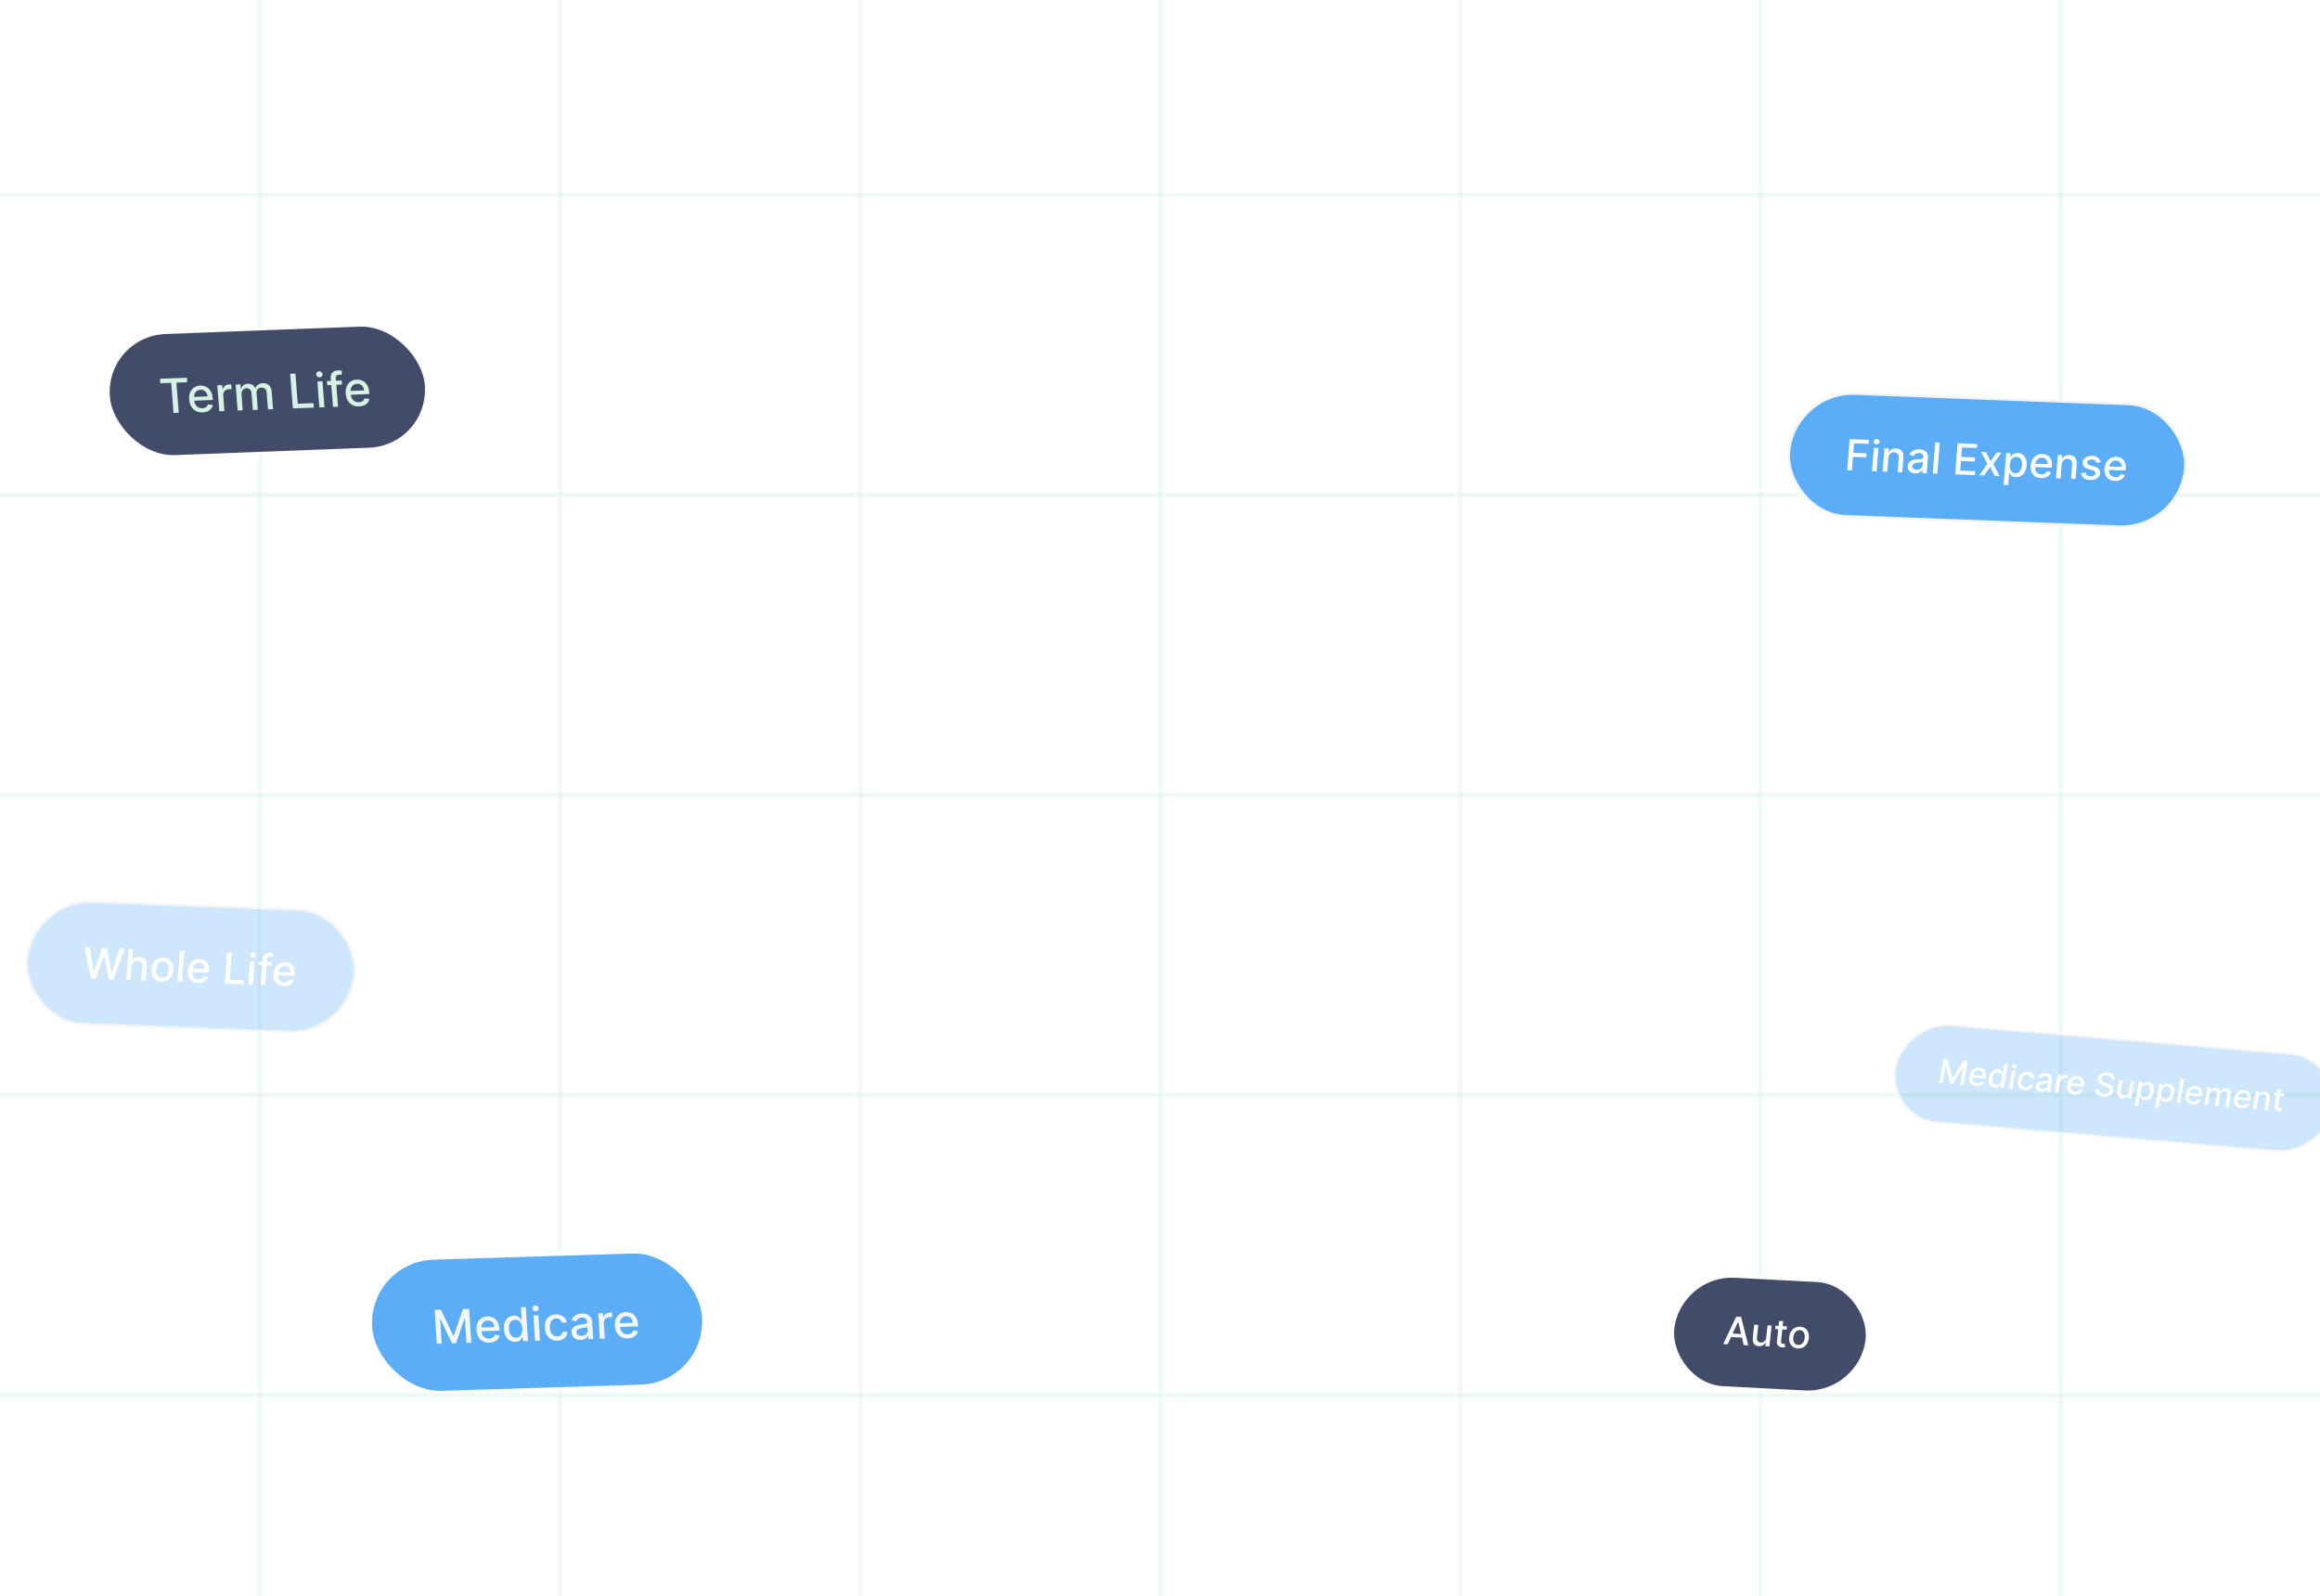 <svg width="375" height="258" viewBox="0 0 375 258" fill="none" xmlns="http://www.w3.org/2000/svg">
<rect x="0" y="0" width="375" height="258" fill="#808080" stroke="none"/>
<g clip-path="url(#clip0_1_9066)">
<rect width="375" height="258" fill="white"/>
<rect x="-6.489" y="-17" width="48.51" height="48.51" stroke="#D5F2E4" stroke-opacity="0.2" stroke-width="0.674"/>
<rect x="42.02" y="-17" width="48.51" height="48.51" stroke="#D5F2E4" stroke-opacity="0.2" stroke-width="0.674"/>
<rect x="90.531" y="-17" width="48.51" height="48.51" stroke="#D5F2E4" stroke-opacity="0.2" stroke-width="0.674"/>
<rect x="139.041" y="-17" width="48.51" height="48.51" stroke="#D5F2E4" stroke-opacity="0.2" stroke-width="0.674"/>
<rect x="187.551" y="-17" width="48.51" height="48.51" stroke="#D5F2E4" stroke-opacity="0.2" stroke-width="0.674"/>
<rect x="236.062" y="-17" width="48.51" height="48.51" stroke="#D5F2E4" stroke-opacity="0.2" stroke-width="0.674"/>
<rect x="284.572" y="-17" width="48.51" height="48.51" stroke="#D5F2E4" stroke-opacity="0.2" stroke-width="0.674"/>
<rect x="333.082" y="-17" width="48.51" height="48.51" stroke="#D5F2E4" stroke-opacity="0.2" stroke-width="0.674"/>
<rect x="-6.489" y="31.51" width="48.51" height="48.51" stroke="#D5F2E4" stroke-opacity="0.2" stroke-width="0.674"/>
<rect x="42.02" y="31.51" width="48.51" height="48.51" stroke="#D5F2E4" stroke-opacity="0.2" stroke-width="0.674"/>
<rect x="90.531" y="31.51" width="48.51" height="48.51" stroke="#D5F2E4" stroke-opacity="0.2" stroke-width="0.674"/>
<rect x="139.041" y="31.51" width="48.51" height="48.51" stroke="#D5F2E4" stroke-opacity="0.2" stroke-width="0.674"/>
<rect x="187.551" y="31.51" width="48.51" height="48.51" stroke="#D5F2E4" stroke-opacity="0.2" stroke-width="0.674"/>
<rect x="236.062" y="31.51" width="48.51" height="48.51" stroke="#D5F2E4" stroke-opacity="0.2" stroke-width="0.674"/>
<rect x="284.572" y="31.51" width="48.51" height="48.51" stroke="#D5F2E4" stroke-opacity="0.2" stroke-width="0.674"/>
<rect x="333.082" y="31.51" width="48.51" height="48.51" stroke="#D5F2E4" stroke-opacity="0.2" stroke-width="0.674"/>
<rect x="-6.489" y="80.022" width="48.51" height="48.51" stroke="#D5F2E4" stroke-opacity="0.2" stroke-width="0.674"/>
<rect x="42.02" y="80.022" width="48.51" height="48.51" stroke="#D5F2E4" stroke-opacity="0.2" stroke-width="0.674"/>
<rect x="90.531" y="80.022" width="48.51" height="48.51" stroke="#D5F2E4" stroke-opacity="0.2" stroke-width="0.674"/>
<rect x="139.041" y="80.022" width="48.51" height="48.51" stroke="#D5F2E4" stroke-opacity="0.2" stroke-width="0.674"/>
<rect x="187.551" y="80.022" width="48.51" height="48.51" stroke="#D5F2E4" stroke-opacity="0.2" stroke-width="0.674"/>
<rect x="236.062" y="80.022" width="48.51" height="48.51" stroke="#D5F2E4" stroke-opacity="0.2" stroke-width="0.674"/>
<rect x="284.572" y="80.022" width="48.51" height="48.51" stroke="#D5F2E4" stroke-opacity="0.2" stroke-width="0.674"/>
<rect x="333.082" y="80.022" width="48.51" height="48.51" stroke="#D5F2E4" stroke-opacity="0.2" stroke-width="0.674"/>
<rect x="-6.489" y="128.531" width="48.51" height="48.51" stroke="#D5F2E4" stroke-opacity="0.2" stroke-width="0.674"/>
<rect x="42.02" y="128.531" width="48.51" height="48.51" stroke="#D5F2E4" stroke-opacity="0.2" stroke-width="0.674"/>
<rect x="90.531" y="128.531" width="48.51" height="48.51" stroke="#D5F2E4" stroke-opacity="0.2" stroke-width="0.674"/>
<rect x="139.041" y="128.531" width="48.51" height="48.51" stroke="#D5F2E4" stroke-opacity="0.2" stroke-width="0.674"/>
<rect x="187.551" y="128.531" width="48.51" height="48.51" stroke="#D5F2E4" stroke-opacity="0.2" stroke-width="0.674"/>
<rect x="236.062" y="128.531" width="48.51" height="48.51" stroke="#D5F2E4" stroke-opacity="0.2" stroke-width="0.674"/>
<rect x="284.572" y="128.531" width="48.51" height="48.51" stroke="#D5F2E4" stroke-opacity="0.2" stroke-width="0.674"/>
<rect x="333.082" y="128.531" width="48.51" height="48.51" stroke="#D5F2E4" stroke-opacity="0.2" stroke-width="0.674"/>
<rect x="-6.489" y="177.041" width="48.51" height="48.51" stroke="#D5F2E4" stroke-opacity="0.2" stroke-width="0.674"/>
<rect x="42.02" y="177.041" width="48.51" height="48.51" stroke="#D5F2E4" stroke-opacity="0.2" stroke-width="0.674"/>
<rect x="90.531" y="177.041" width="48.51" height="48.51" stroke="#D5F2E4" stroke-opacity="0.2" stroke-width="0.674"/>
<rect x="139.041" y="177.041" width="48.51" height="48.51" stroke="#D5F2E4" stroke-opacity="0.2" stroke-width="0.674"/>
<rect x="187.551" y="177.041" width="48.51" height="48.51" stroke="#D5F2E4" stroke-opacity="0.2" stroke-width="0.674"/>
<rect x="236.062" y="177.041" width="48.51" height="48.51" stroke="#D5F2E4" stroke-opacity="0.2" stroke-width="0.674"/>
<rect x="284.572" y="177.041" width="48.51" height="48.51" stroke="#D5F2E4" stroke-opacity="0.2" stroke-width="0.674"/>
<rect x="333.082" y="177.041" width="48.51" height="48.51" stroke="#D5F2E4" stroke-opacity="0.2" stroke-width="0.674"/>
<rect x="-6.489" y="225.551" width="48.51" height="48.51" stroke="#D5F2E4" stroke-opacity="0.2" stroke-width="0.674"/>
<rect x="42.02" y="225.551" width="48.51" height="48.51" stroke="#D5F2E4" stroke-opacity="0.2" stroke-width="0.674"/>
<rect x="90.531" y="225.551" width="48.51" height="48.51" stroke="#D5F2E4" stroke-opacity="0.2" stroke-width="0.674"/>
<rect x="139.041" y="225.551" width="48.51" height="48.51" stroke="#D5F2E4" stroke-opacity="0.2" stroke-width="0.674"/>
<rect x="187.551" y="225.551" width="48.51" height="48.51" stroke="#D5F2E4" stroke-opacity="0.2" stroke-width="0.674"/>
<rect x="236.062" y="225.551" width="48.51" height="48.51" stroke="#D5F2E4" stroke-opacity="0.2" stroke-width="0.674"/>
<rect x="284.572" y="225.551" width="48.51" height="48.51" stroke="#D5F2E4" stroke-opacity="0.2" stroke-width="0.674"/>
<rect x="333.082" y="225.551" width="48.51" height="48.51" stroke="#D5F2E4" stroke-opacity="0.2" stroke-width="0.674"/>
<rect x="0.187" y="0.166" width="51.299" height="19.976" rx="9.988" transform="matrix(0.999 -0.038 0.078 0.997 16.609 54.043)" fill="#132043" fill-opacity="0.8"/>
<path d="M25.922 61.957L25.866 61.23L30.207 61.064L30.264 61.791L28.514 61.858L28.894 66.728L28.05 66.76L27.67 61.89L25.922 61.957ZM32.748 66.666C32.333 66.682 31.969 66.607 31.656 66.442C31.344 66.275 31.095 66.033 30.907 65.716C30.721 65.398 30.611 65.022 30.577 64.586C30.543 64.156 30.594 63.774 30.729 63.44C30.866 63.106 31.073 62.841 31.349 62.646C31.627 62.451 31.961 62.346 32.352 62.331C32.589 62.322 32.822 62.352 33.051 62.422C33.28 62.492 33.489 62.607 33.68 62.768C33.87 62.929 34.027 63.141 34.15 63.405C34.273 63.667 34.349 63.989 34.379 64.37L34.401 64.659L31.057 64.787L31.009 64.175L33.551 64.078C33.534 63.863 33.476 63.674 33.375 63.512C33.274 63.347 33.141 63.22 32.974 63.13C32.81 63.039 32.622 62.998 32.41 63.006C32.18 63.015 31.983 63.079 31.82 63.198C31.659 63.316 31.539 63.467 31.46 63.651C31.383 63.833 31.352 64.028 31.369 64.238L31.406 64.716C31.428 64.997 31.496 65.234 31.61 65.427C31.725 65.619 31.877 65.764 32.064 65.861C32.251 65.957 32.464 66 32.703 65.99C32.858 65.985 32.998 65.957 33.123 65.909C33.247 65.858 33.352 65.787 33.438 65.694C33.524 65.601 33.587 65.488 33.626 65.355L34.412 65.465C34.368 65.695 34.272 65.899 34.125 66.076C33.979 66.251 33.789 66.391 33.556 66.495C33.324 66.597 33.054 66.654 32.748 66.666ZM35.455 66.478L35.127 62.28L35.919 62.25L35.971 62.916L36.015 62.915C36.074 62.686 36.195 62.503 36.379 62.366C36.564 62.228 36.779 62.154 37.026 62.144C37.077 62.142 37.138 62.142 37.207 62.143C37.279 62.144 37.335 62.146 37.375 62.15L37.436 62.932C37.403 62.924 37.344 62.916 37.259 62.908C37.174 62.899 37.089 62.896 37.005 62.899C36.812 62.906 36.642 62.954 36.497 63.042C36.354 63.127 36.244 63.244 36.167 63.391C36.091 63.537 36.059 63.701 36.074 63.883L36.274 66.446L35.455 66.478ZM38.415 66.365L38.088 62.167L38.874 62.137L38.927 62.82L38.979 62.818C39.049 62.583 39.178 62.398 39.367 62.261C39.556 62.122 39.789 62.047 40.066 62.036C40.348 62.026 40.588 62.082 40.788 62.206C40.99 62.33 41.146 62.505 41.255 62.731L41.299 62.729C41.382 62.502 41.528 62.317 41.737 62.175C41.945 62.032 42.201 61.955 42.504 61.943C42.886 61.929 43.207 62.036 43.466 62.266C43.728 62.495 43.877 62.85 43.915 63.331L44.135 66.146L43.316 66.177L43.102 63.439C43.08 63.155 42.986 62.952 42.821 62.83C42.656 62.709 42.465 62.652 42.25 62.66C41.983 62.67 41.782 62.76 41.647 62.93C41.512 63.098 41.454 63.309 41.474 63.564L41.683 66.24L40.867 66.271L40.649 63.481C40.631 63.253 40.546 63.072 40.392 62.94C40.239 62.806 40.048 62.744 39.82 62.753C39.665 62.759 39.525 62.805 39.4 62.892C39.276 62.977 39.18 63.094 39.111 63.241C39.044 63.388 39.017 63.556 39.032 63.745L39.234 66.333L38.415 66.365ZM47.339 66.024L46.903 60.427L47.749 60.395L48.129 65.264L50.671 65.167L50.728 65.894L47.339 66.024ZM51.627 65.86L51.3 61.662L52.119 61.631L52.447 65.829L51.627 65.86ZM51.663 60.999C51.52 61.004 51.395 60.962 51.285 60.871C51.177 60.778 51.118 60.665 51.107 60.532C51.097 60.397 51.138 60.281 51.231 60.182C51.326 60.082 51.444 60.029 51.587 60.023C51.729 60.018 51.855 60.062 51.962 60.154C52.072 60.245 52.132 60.358 52.143 60.493C52.153 60.626 52.111 60.742 52.016 60.843C51.923 60.941 51.805 60.993 51.663 60.999ZM55.223 61.513L55.274 62.169L52.897 62.259L52.846 61.603L55.223 61.513ZM53.825 65.776L53.459 61.092C53.439 60.83 53.48 60.61 53.581 60.432C53.682 60.253 53.825 60.117 54.008 60.024C54.191 59.929 54.394 59.878 54.617 59.869C54.781 59.863 54.923 59.871 55.042 59.894C55.161 59.915 55.249 59.935 55.308 59.955L55.167 60.624C55.128 60.614 55.078 60.603 55.017 60.591C54.955 60.577 54.881 60.572 54.795 60.575C54.596 60.583 54.458 60.637 54.38 60.739C54.303 60.84 54.272 60.984 54.287 61.17L54.644 65.745L53.825 65.776ZM58.05 65.7C57.635 65.716 57.271 65.641 56.958 65.476C56.647 65.308 56.397 65.067 56.209 64.75C56.023 64.432 55.913 64.055 55.879 63.62C55.846 63.19 55.897 62.808 56.032 62.474C56.169 62.14 56.375 61.875 56.651 61.68C56.929 61.485 57.263 61.38 57.654 61.365C57.891 61.356 58.124 61.386 58.353 61.456C58.582 61.526 58.792 61.641 58.982 61.802C59.172 61.963 59.329 62.175 59.452 62.439C59.575 62.701 59.651 63.023 59.681 63.404L59.704 63.693L56.359 63.821L56.312 63.209L58.853 63.112C58.837 62.897 58.778 62.708 58.677 62.546C58.577 62.381 58.443 62.254 58.277 62.163C58.112 62.073 57.924 62.032 57.712 62.04C57.482 62.048 57.285 62.113 57.123 62.232C56.962 62.35 56.841 62.501 56.762 62.684C56.685 62.867 56.654 63.062 56.671 63.272L56.708 63.75C56.73 64.031 56.798 64.267 56.912 64.46C57.028 64.653 57.179 64.798 57.366 64.895C57.553 64.99 57.766 65.034 58.005 65.024C58.161 65.019 58.3 64.991 58.425 64.943C58.549 64.892 58.654 64.821 58.74 64.728C58.827 64.635 58.889 64.522 58.928 64.389L59.714 64.499C59.67 64.729 59.574 64.933 59.427 65.11C59.281 65.285 59.092 65.425 58.858 65.529C58.626 65.631 58.357 65.688 58.05 65.7Z" fill="#D5F2E4"/>
<rect x="0.187" y="0.166" width="51.299" height="19.976" rx="9.988" transform="matrix(0.999 -0.038 0.078 0.997 16.609 54.043)" stroke="white" stroke-width="0.347"/>
<rect x="0.155" y="0.182" width="31.305" height="17.979" rx="8.989" transform="matrix(0.999 0.052 -0.106 0.994 271.268 205.725)" fill="#132043" fill-opacity="0.8"/>
<path d="M279.256 217.313L278.53 217.275L280.645 212.845L281.435 212.886L282.584 217.487L281.858 217.449L280.971 213.687L280.936 213.685L279.256 217.313ZM279.567 215.551L281.923 215.674L281.862 216.248L279.506 216.124L279.567 215.551ZM285.491 216.227L285.703 214.245L286.367 214.28L286.005 217.666L285.354 217.632L285.417 217.046L285.381 217.044C285.284 217.22 285.142 217.365 284.957 217.476C284.773 217.586 284.553 217.635 284.297 217.621C284.079 217.61 283.891 217.552 283.733 217.448C283.576 217.342 283.46 217.192 283.384 216.997C283.31 216.802 283.288 216.565 283.318 216.286L283.548 214.132L284.21 214.167L283.989 216.241C283.964 216.472 284.008 216.659 284.122 216.803C284.236 216.946 284.396 217.023 284.601 217.034C284.725 217.04 284.851 217.016 284.98 216.961C285.111 216.905 285.224 216.817 285.318 216.697C285.414 216.576 285.472 216.42 285.491 216.227ZM288.845 214.409L288.788 214.938L286.93 214.841L286.987 214.312L288.845 214.409ZM287.572 213.527L288.234 213.561L287.891 216.765C287.878 216.893 287.886 216.99 287.918 217.057C287.95 217.122 287.994 217.168 288.052 217.195C288.112 217.22 288.178 217.234 288.25 217.238C288.303 217.241 288.35 217.24 288.391 217.234C288.432 217.229 288.463 217.225 288.486 217.222L288.547 217.773C288.507 217.785 288.451 217.797 288.379 217.808C288.306 217.821 288.217 217.825 288.11 217.821C287.936 217.814 287.776 217.775 287.633 217.703C287.489 217.63 287.378 217.524 287.3 217.384C287.221 217.243 287.193 217.071 287.214 216.867L287.572 213.527ZM290.604 217.976C290.285 217.959 290.014 217.872 289.792 217.714C289.57 217.556 289.407 217.342 289.304 217.074C289.201 216.805 289.168 216.496 289.205 216.146C289.242 215.795 289.341 215.491 289.501 215.235C289.66 214.979 289.866 214.784 290.12 214.651C290.373 214.518 290.659 214.46 290.978 214.476C291.297 214.493 291.567 214.58 291.789 214.738C292.011 214.896 292.174 215.11 292.277 215.38C292.381 215.65 292.413 215.961 292.376 216.312C292.339 216.662 292.24 216.964 292.081 217.219C291.921 217.474 291.715 217.668 291.462 217.801C291.209 217.934 290.923 217.992 290.604 217.976ZM290.665 217.422C290.872 217.433 291.049 217.388 291.196 217.286C291.344 217.184 291.46 217.045 291.544 216.867C291.63 216.69 291.684 216.493 291.707 216.275C291.731 216.059 291.719 215.859 291.671 215.675C291.626 215.489 291.541 215.337 291.417 215.22C291.293 215.103 291.128 215.039 290.921 215.028C290.713 215.017 290.534 215.063 290.385 215.166C290.238 215.269 290.121 215.41 290.035 215.589C289.951 215.766 289.897 215.963 289.874 216.179C289.851 216.397 289.862 216.598 289.907 216.782C289.955 216.966 290.04 217.116 290.164 217.232C290.29 217.348 290.457 217.411 290.665 217.422Z" fill="white"/>
<rect x="0.155" y="0.182" width="31.305" height="17.979" rx="8.989" transform="matrix(0.999 0.052 -0.106 0.994 271.268 205.725)" stroke="white" stroke-width="0.347"/>
<rect x="0.178" y="0.2" width="64.13" height="19.872" rx="9.936" transform="matrix(0.999 0.038 -0.078 0.997 289.77 63.05)" fill="#5CADF8"/>
<path d="M298.58 76.02L298.972 70.986L302.101 71.105L302.05 71.759L299.682 71.669L299.563 73.203L301.707 73.284L301.656 73.936L299.512 73.854L299.342 76.049L298.58 76.02ZM302.587 76.173L302.88 72.397L303.617 72.425L303.323 76.201L302.587 76.173ZM303.298 71.829C303.17 71.824 303.063 71.777 302.978 71.688C302.894 71.598 302.857 71.493 302.866 71.373C302.876 71.252 302.929 71.15 303.026 71.069C303.125 70.985 303.238 70.946 303.366 70.951C303.494 70.956 303.6 71.003 303.684 71.094C303.769 71.182 303.807 71.287 303.798 71.409C303.788 71.528 303.734 71.63 303.635 71.713C303.539 71.795 303.426 71.833 303.298 71.829ZM305.226 74.025L305.051 76.267L304.314 76.239L304.608 72.463L305.315 72.49L305.268 73.104L305.314 73.106C305.417 72.909 305.566 72.754 305.761 72.64C305.958 72.526 306.198 72.474 306.482 72.485C306.74 72.495 306.962 72.557 307.147 72.673C307.333 72.787 307.471 72.951 307.561 73.167C307.651 73.382 307.684 73.646 307.66 73.957L307.473 76.359L306.736 76.331L306.917 74.018C306.938 73.744 306.883 73.527 306.752 73.368C306.621 73.207 306.431 73.121 306.181 73.112C306.011 73.106 305.856 73.137 305.717 73.205C305.58 73.274 305.467 73.378 305.379 73.518C305.292 73.656 305.241 73.825 305.226 74.025ZM309.556 76.522C309.316 76.513 309.103 76.461 308.916 76.365C308.729 76.267 308.586 76.131 308.486 75.956C308.387 75.782 308.348 75.57 308.367 75.323C308.383 75.11 308.438 74.936 308.531 74.802C308.624 74.667 308.743 74.562 308.889 74.487C309.035 74.412 309.196 74.358 309.371 74.323C309.547 74.289 309.725 74.264 309.906 74.25C310.135 74.232 310.32 74.218 310.463 74.207C310.606 74.194 310.71 74.17 310.778 74.133C310.845 74.096 310.882 74.033 310.889 73.945L310.89 73.927C310.907 73.713 310.859 73.544 310.746 73.421C310.636 73.299 310.461 73.233 310.223 73.224C309.975 73.215 309.775 73.262 309.624 73.366C309.474 73.469 309.367 73.586 309.302 73.716L308.622 73.533C308.722 73.306 308.857 73.126 309.025 72.991C309.196 72.854 309.387 72.758 309.599 72.702C309.811 72.644 310.031 72.62 310.26 72.629C310.411 72.634 310.569 72.659 310.736 72.701C310.904 72.742 311.058 72.812 311.199 72.911C311.341 73.01 311.453 73.148 311.535 73.326C311.617 73.501 311.647 73.727 311.625 74.002L311.43 76.51L310.711 76.482L310.751 75.966L310.721 75.965C310.666 76.058 310.588 76.149 310.485 76.237C310.383 76.325 310.255 76.397 310.1 76.452C309.946 76.507 309.765 76.53 309.556 76.522ZM309.762 75.938C309.966 75.946 310.143 75.912 310.294 75.838C310.446 75.763 310.565 75.662 310.651 75.536C310.738 75.408 310.788 75.269 310.8 75.12L310.837 74.633C310.809 74.658 310.756 74.681 310.679 74.701C310.603 74.719 310.517 74.735 310.421 74.748C310.324 74.759 310.23 74.769 310.139 74.779C310.048 74.787 309.972 74.794 309.91 74.8C309.766 74.812 309.633 74.838 309.511 74.876C309.391 74.914 309.293 74.972 309.216 75.05C309.141 75.126 309.098 75.229 309.088 75.36C309.074 75.542 309.131 75.683 309.258 75.781C309.386 75.878 309.554 75.93 309.762 75.938ZM313.54 71.54L313.148 76.575L312.412 76.547L312.803 71.513L313.54 71.54ZM316.035 76.685L316.427 71.65L319.59 71.771L319.54 72.425L317.137 72.333L317.018 73.867L319.255 73.953L319.204 74.604L316.967 74.519L316.847 76.06L319.279 76.153L319.228 76.807L316.035 76.685ZM321.032 73.088L321.753 74.59L322.71 73.152L323.516 73.183L322.188 75.026L323.232 76.959L322.426 76.928L321.683 75.485L320.723 76.864L319.915 76.833L321.24 74.99L320.224 73.057L321.032 73.088ZM323.868 78.403L324.272 73.212L324.991 73.239L324.944 73.851L325.005 73.853C325.054 73.776 325.123 73.688 325.211 73.588C325.3 73.487 325.419 73.401 325.568 73.33C325.717 73.257 325.909 73.225 326.143 73.234C326.449 73.245 326.716 73.332 326.944 73.496C327.171 73.659 327.342 73.888 327.456 74.183C327.571 74.479 327.613 74.83 327.581 75.239C327.55 75.647 327.454 75.994 327.295 76.28C327.136 76.565 326.932 76.782 326.681 76.93C326.431 77.077 326.153 77.144 325.847 77.133C325.617 77.124 325.432 77.078 325.292 76.996C325.154 76.913 325.047 76.819 324.973 76.712C324.899 76.606 324.843 76.512 324.805 76.43L324.761 76.428L324.605 78.432L323.868 78.403ZM324.847 75.127C324.826 75.392 324.847 75.627 324.908 75.83C324.97 76.032 325.07 76.193 325.207 76.312C325.345 76.429 325.519 76.491 325.731 76.499C325.951 76.508 326.14 76.457 326.297 76.346C326.454 76.234 326.578 76.078 326.669 75.879C326.762 75.681 326.818 75.455 326.838 75.203C326.857 74.954 326.837 74.729 326.777 74.527C326.718 74.326 326.619 74.165 326.478 74.045C326.339 73.925 326.159 73.86 325.937 73.852C325.724 73.844 325.539 73.892 325.382 73.996C325.228 74.1 325.105 74.249 325.014 74.443C324.923 74.637 324.867 74.865 324.847 75.127ZM329.886 77.289C329.513 77.275 329.198 77.183 328.941 77.014C328.686 76.843 328.496 76.61 328.373 76.314C328.251 76.017 328.205 75.672 328.235 75.281C328.266 74.894 328.364 74.556 328.532 74.266C328.701 73.977 328.923 73.754 329.197 73.599C329.472 73.443 329.786 73.372 330.138 73.386C330.351 73.394 330.555 73.437 330.75 73.515C330.945 73.593 331.116 73.71 331.264 73.867C331.412 74.024 331.522 74.225 331.595 74.469C331.669 74.712 331.692 75.005 331.665 75.347L331.645 75.608L328.637 75.493L328.679 74.943L330.966 75.03C330.981 74.836 330.955 74.663 330.888 74.511C330.821 74.358 330.719 74.234 330.583 74.142C330.448 74.05 330.286 74 330.095 73.993C329.888 73.985 329.704 74.029 329.541 74.125C329.381 74.219 329.252 74.346 329.156 74.505C329.061 74.662 329.007 74.835 328.992 75.023L328.958 75.454C328.939 75.706 328.966 75.922 329.041 76.103C329.118 76.283 329.233 76.423 329.387 76.523C329.541 76.621 329.725 76.674 329.94 76.682C330.08 76.687 330.209 76.672 330.327 76.638C330.445 76.601 330.549 76.544 330.639 76.467C330.729 76.39 330.801 76.293 330.854 76.177L331.542 76.329C331.47 76.531 331.356 76.707 331.2 76.856C331.045 77.003 330.856 77.115 330.632 77.192C330.41 77.267 330.162 77.299 329.886 77.289ZM333.244 75.092L333.07 77.334L332.333 77.306L332.627 73.53L333.334 73.557L333.286 74.171L333.333 74.173C333.435 73.976 333.584 73.821 333.779 73.707C333.976 73.593 334.216 73.541 334.501 73.552C334.759 73.561 334.98 73.624 335.166 73.74C335.351 73.854 335.489 74.018 335.579 74.234C335.67 74.449 335.703 74.713 335.679 75.024L335.492 77.426L334.755 77.398L334.935 75.085C334.956 74.811 334.901 74.594 334.77 74.435C334.64 74.274 334.449 74.188 334.2 74.179C334.029 74.172 333.874 74.203 333.735 74.272C333.598 74.341 333.485 74.445 333.397 74.585C333.311 74.723 333.26 74.892 333.244 75.092ZM339.538 74.717L338.861 74.81C338.84 74.724 338.802 74.641 338.747 74.561C338.694 74.482 338.618 74.416 338.52 74.363C338.422 74.31 338.297 74.281 338.144 74.275C337.935 74.267 337.757 74.307 337.611 74.395C337.464 74.481 337.385 74.598 337.373 74.743C337.364 74.87 337.403 74.973 337.49 75.054C337.578 75.134 337.724 75.203 337.929 75.26L338.519 75.421C338.861 75.514 339.111 75.648 339.269 75.822C339.427 75.995 339.495 76.216 339.475 76.483C339.457 76.709 339.376 76.908 339.23 77.08C339.087 77.251 338.895 77.381 338.654 77.472C338.414 77.564 338.142 77.603 337.836 77.592C337.412 77.576 337.074 77.472 336.82 77.282C336.566 77.09 336.422 76.825 336.387 76.489L337.108 76.407C337.138 76.594 337.218 76.738 337.349 76.838C337.479 76.937 337.656 76.99 337.877 76.999C338.119 77.008 338.316 76.966 338.468 76.871C338.621 76.775 338.703 76.654 338.714 76.508C338.723 76.39 338.686 76.289 338.604 76.206C338.523 76.122 338.394 76.056 338.217 76.008L337.587 75.844C337.24 75.75 336.989 75.612 336.833 75.43C336.679 75.249 336.613 75.023 336.634 74.755C336.651 74.532 336.729 74.339 336.866 74.177C337.004 74.014 337.187 73.891 337.414 73.806C337.642 73.719 337.898 73.681 338.182 73.692C338.591 73.707 338.906 73.808 339.127 73.994C339.348 74.178 339.485 74.419 339.538 74.717ZM341.825 77.743C341.452 77.729 341.137 77.638 340.88 77.468C340.625 77.298 340.435 77.064 340.312 76.769C340.19 76.472 340.144 76.127 340.175 75.735C340.205 75.349 340.304 75.01 340.471 74.721C340.64 74.431 340.862 74.209 341.136 74.053C341.412 73.898 341.725 73.827 342.077 73.84C342.29 73.848 342.495 73.891 342.689 73.969C342.884 74.048 343.056 74.165 343.203 74.322C343.351 74.479 343.461 74.679 343.534 74.924C343.608 75.167 343.631 75.459 343.605 75.802L343.584 76.062L340.576 75.948L340.619 75.397L342.905 75.484C342.92 75.291 342.894 75.118 342.827 74.966C342.76 74.812 342.658 74.689 342.522 74.597C342.387 74.505 342.225 74.455 342.034 74.448C341.827 74.44 341.643 74.484 341.48 74.579C341.32 74.674 341.191 74.8 341.095 74.959C341 75.117 340.946 75.29 340.931 75.478L340.898 75.908C340.878 76.161 340.906 76.377 340.981 76.557C341.057 76.738 341.172 76.878 341.326 76.977C341.48 77.075 341.664 77.128 341.879 77.137C342.019 77.142 342.148 77.127 342.266 77.092C342.384 77.055 342.488 76.999 342.578 76.922C342.668 76.844 342.74 76.748 342.794 76.631L343.481 76.783C343.409 76.986 343.295 77.162 343.139 77.31C342.984 77.457 342.795 77.569 342.571 77.646C342.35 77.722 342.101 77.754 341.825 77.743Z" fill="white"/>
<rect x="0.178" y="0.2" width="64.13" height="19.872" rx="9.936" transform="matrix(0.999 0.038 -0.078 0.997 289.77 63.05)" stroke="#F2F4F7" stroke-width="0.386"/>
<rect x="0.123" y="0.159" width="71.004" height="15.853" rx="7.926" transform="matrix(0.996 0.084 -0.169 0.986 307.57 164.943)" fill="#5CADF8" fill-opacity="0.3"/>
<path d="M314.136 171.179L314.848 171.239L315.572 174.331L315.618 174.335L317.368 171.451L318.08 171.511L317.42 175.355L316.862 175.308L317.34 172.526L317.304 172.523L315.681 175.203L315.217 175.164L314.548 172.29L314.512 172.287L314.034 175.07L313.476 175.024L314.136 171.179ZM319.473 175.586C319.186 175.562 318.949 175.481 318.763 175.342C318.577 175.202 318.448 175.017 318.373 174.786C318.3 174.553 318.289 174.288 318.34 173.989C318.391 173.693 318.491 173.438 318.641 173.222C318.793 173.006 318.98 172.844 319.203 172.734C319.427 172.625 319.674 172.581 319.945 172.604C320.109 172.618 320.264 172.658 320.409 172.725C320.554 172.792 320.679 172.888 320.781 173.013C320.884 173.139 320.956 173.296 320.995 173.486C321.034 173.675 321.032 173.9 320.987 174.162L320.953 174.361L318.635 174.166L318.707 173.745L320.469 173.893C320.494 173.746 320.486 173.612 320.445 173.493C320.404 173.373 320.334 173.275 320.235 173.2C320.138 173.124 320.016 173.08 319.869 173.068C319.71 173.055 319.564 173.082 319.432 173.149C319.301 173.216 319.193 173.308 319.107 173.427C319.022 173.544 318.968 173.675 318.943 173.819L318.887 174.147C318.854 174.34 318.86 174.507 318.905 174.647C318.951 174.788 319.03 174.9 319.142 174.982C319.254 175.062 319.393 175.109 319.559 175.123C319.666 175.132 319.767 175.125 319.861 175.103C319.954 175.079 320.039 175.039 320.114 174.983C320.189 174.927 320.251 174.856 320.301 174.769L320.822 174.909C320.752 175.062 320.651 175.193 320.52 175.301C320.39 175.408 320.235 175.487 320.057 175.538C319.881 175.588 319.686 175.604 319.473 175.586ZM322.445 175.834C322.21 175.814 322.01 175.737 321.846 175.603C321.683 175.467 321.568 175.284 321.501 175.054C321.436 174.823 321.43 174.551 321.483 174.239C321.537 173.928 321.635 173.666 321.778 173.453C321.922 173.241 322.097 173.083 322.302 172.981C322.507 172.879 322.726 172.838 322.96 172.857C323.141 172.873 323.281 172.915 323.381 172.984C323.482 173.052 323.557 173.128 323.604 173.212C323.652 173.296 323.688 173.37 323.712 173.433L323.746 173.436L323.992 172.007L324.559 172.055L323.899 175.899L323.345 175.853L323.422 175.404L323.375 175.4C323.33 175.458 323.269 175.524 323.19 175.598C323.114 175.671 323.015 175.733 322.893 175.782C322.772 175.832 322.622 175.849 322.445 175.834ZM322.653 175.366C322.816 175.38 322.961 175.349 323.088 175.273C323.217 175.196 323.324 175.084 323.408 174.936C323.494 174.789 323.554 174.613 323.589 174.411C323.623 174.21 323.624 174.033 323.592 173.878C323.559 173.723 323.494 173.598 323.396 173.505C323.297 173.412 323.166 173.358 323 173.344C322.829 173.33 322.679 173.362 322.55 173.44C322.421 173.518 322.315 173.63 322.231 173.777C322.148 173.923 322.09 174.092 322.057 174.282C322.024 174.475 322.023 174.65 322.055 174.809C322.087 174.968 322.152 175.097 322.25 175.197C322.35 175.295 322.484 175.352 322.653 175.366ZM324.709 175.967L325.204 173.084L325.772 173.132L325.277 176.015L324.709 175.967ZM325.567 172.663C325.468 172.655 325.389 172.615 325.329 172.544C325.271 172.472 325.25 172.39 325.266 172.299C325.282 172.206 325.33 172.13 325.411 172.071C325.493 172.011 325.583 171.985 325.682 171.993C325.781 172.001 325.859 172.042 325.917 172.114C325.977 172.185 325.999 172.267 325.983 172.359C325.967 172.451 325.918 172.526 325.836 172.587C325.755 172.646 325.666 172.671 325.567 172.663ZM327.258 176.24C326.976 176.217 326.744 176.133 326.562 175.989C326.381 175.845 326.256 175.656 326.185 175.423C326.115 175.19 326.105 174.929 326.154 174.639C326.205 174.347 326.305 174.093 326.454 173.878C326.604 173.662 326.791 173.5 327.016 173.39C327.24 173.281 327.489 173.238 327.764 173.261C327.985 173.279 328.175 173.337 328.335 173.433C328.494 173.527 328.615 173.652 328.696 173.806C328.779 173.96 328.814 174.135 328.801 174.331L328.248 174.284C328.241 174.146 328.192 174.024 328.099 173.917C328.009 173.811 327.873 173.75 327.692 173.735C327.534 173.721 327.388 173.751 327.255 173.824C327.123 173.895 327.012 174.004 326.92 174.15C326.828 174.294 326.765 174.469 326.73 174.674C326.694 174.885 326.695 175.069 326.733 175.227C326.771 175.385 326.842 175.511 326.945 175.605C327.05 175.699 327.183 175.752 327.343 175.766C327.451 175.775 327.551 175.763 327.645 175.732C327.741 175.699 327.825 175.649 327.897 175.58C327.97 175.511 328.028 175.426 328.07 175.324L328.622 175.37C328.57 175.555 328.48 175.716 328.352 175.854C328.225 175.992 328.068 176.096 327.881 176.165C327.696 176.235 327.488 176.26 327.258 176.24ZM329.91 176.469C329.725 176.453 329.564 176.405 329.426 176.325C329.289 176.244 329.187 176.134 329.122 175.997C329.059 175.86 329.043 175.696 329.075 175.508C329.103 175.345 329.158 175.214 329.239 175.114C329.321 175.014 329.42 174.938 329.538 174.886C329.656 174.833 329.785 174.797 329.923 174.777C330.061 174.757 330.201 174.745 330.341 174.74C330.519 174.734 330.664 174.73 330.775 174.727C330.886 174.722 330.969 174.707 331.023 174.681C331.078 174.655 331.111 174.608 331.122 174.541L331.125 174.528C331.153 174.364 331.128 174.233 331.05 174.135C330.973 174.037 330.843 173.98 330.659 173.965C330.468 173.949 330.31 173.978 330.186 174.053C330.063 174.126 329.972 174.212 329.913 174.31L329.4 174.145C329.493 173.975 329.61 173.841 329.75 173.744C329.891 173.645 330.046 173.578 330.214 173.543C330.382 173.506 330.554 173.495 330.729 173.51C330.846 173.52 330.967 173.544 331.092 173.582C331.22 173.62 331.334 173.679 331.436 173.76C331.538 173.841 331.615 173.951 331.666 174.089C331.717 174.227 331.724 174.401 331.688 174.611L331.359 176.526L330.805 176.479L330.873 176.085L330.85 176.083C330.801 176.153 330.733 176.219 330.648 176.283C330.563 176.347 330.458 176.397 330.335 176.434C330.212 176.471 330.07 176.482 329.91 176.469ZM330.11 176.029C330.267 176.042 330.407 176.022 330.528 175.97C330.652 175.919 330.751 175.846 330.826 175.752C330.903 175.657 330.951 175.552 330.97 175.438L331.034 175.067C331.01 175.085 330.968 175.1 330.907 175.113C330.847 175.124 330.779 175.133 330.704 175.14C330.628 175.145 330.555 175.149 330.484 175.154C330.413 175.156 330.353 175.159 330.305 175.161C330.193 175.166 330.088 175.181 329.992 175.206C329.896 175.231 329.816 175.271 329.751 175.328C329.688 175.384 329.647 175.462 329.63 175.562C329.606 175.701 329.64 175.81 329.732 175.89C329.823 175.969 329.95 176.015 330.11 176.029ZM332.115 176.589L332.61 173.706L333.158 173.752L333.08 174.21L333.11 174.213C333.19 174.062 333.305 173.948 333.454 173.87C333.605 173.792 333.766 173.759 333.936 173.774C333.972 173.777 334.013 173.781 334.061 173.788C334.11 173.795 334.148 173.801 334.175 173.807L334.083 174.344C334.061 174.336 334.022 174.325 333.965 174.313C333.908 174.299 333.851 174.29 333.793 174.285C333.659 174.274 333.534 174.292 333.42 174.34C333.306 174.386 333.211 174.456 333.133 174.55C333.056 174.642 333.006 174.751 332.985 174.876L332.682 176.637L332.115 176.589ZM335.308 176.916C335.021 176.892 334.784 176.811 334.597 176.672C334.412 176.532 334.282 176.347 334.208 176.116C334.135 175.884 334.124 175.618 334.175 175.319C334.226 175.024 334.326 174.768 334.476 174.552C334.627 174.336 334.814 174.174 335.037 174.064C335.261 173.955 335.509 173.911 335.78 173.934C335.944 173.948 336.099 173.988 336.244 174.055C336.389 174.122 336.513 174.218 336.616 174.343C336.719 174.469 336.79 174.627 336.83 174.816C336.869 175.005 336.866 175.23 336.821 175.492L336.787 175.691L334.47 175.496L334.542 175.076L336.303 175.224C336.329 175.076 336.321 174.943 336.28 174.824C336.239 174.703 336.169 174.605 336.07 174.53C335.973 174.454 335.851 174.41 335.704 174.398C335.544 174.385 335.399 174.412 335.266 174.479C335.136 174.546 335.027 174.638 334.941 174.757C334.857 174.874 334.803 175.005 334.778 175.149L334.722 175.477C334.688 175.67 334.694 175.837 334.74 175.978C334.786 176.119 334.865 176.23 334.977 176.312C335.089 176.392 335.228 176.439 335.393 176.453C335.501 176.462 335.602 176.456 335.695 176.433C335.789 176.409 335.874 176.369 335.949 176.313C336.024 176.257 336.086 176.186 336.136 176.099L336.656 176.24C336.587 176.392 336.486 176.523 336.354 176.631C336.224 176.738 336.07 176.817 335.892 176.868C335.715 176.918 335.521 176.934 335.308 176.916ZM341.265 174.483C341.275 174.303 341.215 174.158 341.085 174.049C340.955 173.937 340.779 173.872 340.556 173.854C340.397 173.84 340.255 173.854 340.13 173.894C340.005 173.933 339.903 173.993 339.824 174.074C339.746 174.154 339.697 174.248 339.679 174.357C339.663 174.448 339.671 174.529 339.703 174.599C339.736 174.669 339.784 174.729 339.847 174.78C339.911 174.83 339.982 174.874 340.059 174.911C340.137 174.946 340.212 174.977 340.284 175.002L340.647 175.131C340.766 175.172 340.886 175.223 341.008 175.285C341.129 175.348 341.238 175.425 341.335 175.519C341.432 175.612 341.504 175.723 341.551 175.853C341.6 175.983 341.609 176.134 341.579 176.306C341.542 176.524 341.452 176.713 341.309 176.872C341.167 177.032 340.981 177.151 340.749 177.231C340.518 177.31 340.251 177.337 339.947 177.312C339.656 177.287 339.412 177.221 339.216 177.111C339.019 177.002 338.875 176.859 338.783 176.681C338.692 176.502 338.66 176.296 338.687 176.064L339.275 176.113C339.263 176.253 339.288 176.372 339.352 176.472C339.418 176.57 339.509 176.647 339.627 176.702C339.746 176.757 339.88 176.79 340.031 176.803C340.197 176.817 340.348 176.804 340.486 176.763C340.626 176.721 340.741 176.657 340.831 176.571C340.922 176.484 340.978 176.377 340.999 176.252C341.019 176.138 341.002 176.042 340.949 175.964C340.897 175.886 340.819 175.819 340.716 175.762C340.614 175.705 340.497 175.653 340.364 175.605L339.926 175.442C339.629 175.332 339.403 175.188 339.249 175.01C339.096 174.832 339.042 174.609 339.088 174.342C339.126 174.12 339.22 173.932 339.37 173.777C339.52 173.622 339.707 173.507 339.93 173.434C340.153 173.358 340.395 173.332 340.656 173.354C340.919 173.376 341.143 173.441 341.329 173.549C341.516 173.658 341.653 173.797 341.742 173.967C341.831 174.135 341.861 174.323 341.83 174.53L341.265 174.483ZM344.104 176.383L344.394 174.696L344.963 174.744L344.468 177.627L343.91 177.58L343.996 177.081L343.965 177.078C343.872 177.226 343.742 177.346 343.577 177.436C343.413 177.525 343.221 177.56 343.002 177.542C342.815 177.526 342.656 177.471 342.526 177.378C342.397 177.283 342.305 177.152 342.251 176.984C342.198 176.815 342.191 176.612 342.232 176.375L342.547 174.541L343.115 174.588L342.811 176.355C342.778 176.551 342.806 176.712 342.896 176.838C342.986 176.964 343.119 177.034 343.295 177.048C343.401 177.057 343.511 177.04 343.625 176.996C343.741 176.953 343.842 176.881 343.93 176.78C344.019 176.68 344.077 176.547 344.104 176.383ZM345.045 178.772L345.726 174.808L346.28 174.854L346.199 175.322L346.247 175.326C346.29 175.268 346.349 175.203 346.425 175.129C346.501 175.056 346.598 174.994 346.719 174.944C346.839 174.894 346.99 174.876 347.171 174.891C347.406 174.911 347.606 174.987 347.77 175.12C347.935 175.254 348.051 175.435 348.118 175.666C348.186 175.896 348.193 176.167 348.14 176.479C348.086 176.79 347.988 177.053 347.845 177.267C347.702 177.48 347.528 177.638 347.324 177.743C347.12 177.846 346.9 177.888 346.665 177.869C346.488 177.854 346.348 177.812 346.246 177.744C346.144 177.676 346.069 177.599 346.019 177.515C345.969 177.431 345.933 177.357 345.909 177.293L345.875 177.29L345.612 178.82L345.045 178.772ZM346.034 176.296C345.999 176.499 345.999 176.679 346.032 176.837C346.065 176.994 346.131 177.121 346.228 177.217C346.326 177.311 346.457 177.366 346.62 177.379C346.79 177.393 346.939 177.361 347.068 177.282C347.197 177.201 347.304 177.086 347.389 176.937C347.475 176.788 347.534 176.618 347.568 176.425C347.6 176.235 347.6 176.061 347.568 175.905C347.537 175.749 347.472 175.622 347.372 175.525C347.273 175.428 347.138 175.372 346.967 175.358C346.803 175.344 346.656 175.374 346.528 175.448C346.401 175.523 346.296 175.633 346.212 175.778C346.128 175.923 346.068 176.096 346.034 176.296ZM348.343 179.049L349.024 175.085L349.578 175.131L349.498 175.599L349.545 175.603C349.589 175.545 349.648 175.48 349.723 175.406C349.799 175.333 349.897 175.271 350.017 175.222C350.137 175.171 350.288 175.153 350.469 175.168C350.704 175.188 350.904 175.264 351.069 175.397C351.233 175.531 351.349 175.712 351.416 175.943C351.484 176.173 351.492 176.444 351.438 176.756C351.385 177.067 351.286 177.33 351.143 177.544C351 177.757 350.826 177.915 350.622 178.02C350.419 178.124 350.199 178.165 349.964 178.146C349.786 178.131 349.647 178.089 349.544 178.021C349.443 177.953 349.367 177.877 349.318 177.792C349.268 177.708 349.231 177.634 349.208 177.57L349.173 177.567L348.911 179.097L348.343 179.049ZM349.333 176.573C349.298 176.776 349.297 176.956 349.33 177.114C349.363 177.271 349.429 177.398 349.527 177.494C349.625 177.588 349.755 177.643 349.919 177.656C350.088 177.671 350.237 177.638 350.367 177.559C350.496 177.478 350.603 177.363 350.688 177.214C350.773 177.065 350.833 176.895 350.866 176.702C350.899 176.512 350.899 176.338 350.867 176.182C350.836 176.026 350.77 175.899 350.67 175.802C350.571 175.705 350.436 175.649 350.266 175.635C350.101 175.621 349.955 175.651 349.827 175.725C349.7 175.8 349.594 175.91 349.51 176.055C349.426 176.2 349.367 176.373 349.333 176.573ZM353.055 174.448L352.395 178.293L351.827 178.245L352.487 174.401L353.055 174.448ZM354.405 178.521C354.117 178.496 353.881 178.415 353.694 178.276C353.509 178.136 353.379 177.951 353.304 177.72C353.231 177.488 353.22 177.222 353.272 176.923C353.322 176.628 353.423 176.372 353.573 176.156C353.724 175.94 353.911 175.778 354.134 175.668C354.358 175.559 354.606 175.516 354.876 175.538C355.041 175.552 355.196 175.592 355.341 175.659C355.486 175.726 355.61 175.822 355.713 175.948C355.816 176.073 355.887 176.231 355.926 176.421C355.966 176.609 355.963 176.834 355.918 177.096L355.884 177.295L353.567 177.1L353.639 176.68L355.4 176.828C355.425 176.68 355.417 176.547 355.376 176.428C355.335 176.307 355.265 176.21 355.167 176.134C355.069 176.058 354.947 176.015 354.8 176.002C354.641 175.989 354.495 176.016 354.363 176.084C354.232 176.15 354.124 176.242 354.038 176.361C353.954 176.478 353.899 176.609 353.875 176.753L353.818 177.081C353.785 177.274 353.791 177.441 353.836 177.582C353.883 177.723 353.962 177.834 354.073 177.916C354.185 177.996 354.324 178.043 354.49 178.057C354.598 178.066 354.698 178.06 354.792 178.037C354.886 178.013 354.97 177.973 355.045 177.917C355.12 177.862 355.183 177.79 355.232 177.703L355.753 177.844C355.683 177.996 355.582 178.127 355.451 178.235C355.321 178.342 355.167 178.421 354.989 178.473C354.812 178.522 354.617 178.538 354.405 178.521ZM356.295 178.62L356.79 175.737L357.335 175.783L357.254 176.252L357.29 176.255C357.378 176.101 357.499 175.986 357.652 175.909C357.805 175.83 357.978 175.799 358.17 175.815C358.365 175.831 358.521 175.89 358.637 175.991C358.754 176.093 358.831 176.225 358.867 176.388L358.898 176.39C358.994 176.242 359.125 176.129 359.293 176.05C359.461 175.97 359.65 175.939 359.86 175.957C360.124 175.979 360.326 176.079 360.464 176.257C360.605 176.435 360.646 176.689 360.59 177.02L360.258 178.953L359.69 178.906L360.013 177.025C360.047 176.829 360.017 176.684 359.925 176.587C359.832 176.49 359.711 176.436 359.562 176.423C359.377 176.408 359.224 176.452 359.102 176.556C358.981 176.659 358.905 176.798 358.875 176.973L358.559 178.811L357.994 178.763L358.323 176.847C358.349 176.69 358.322 176.56 358.239 176.457C358.157 176.353 358.037 176.295 357.879 176.282C357.771 176.273 357.667 176.293 357.566 176.341C357.467 176.389 357.381 176.46 357.308 176.554C357.237 176.648 357.19 176.76 357.168 176.89L356.862 178.668L356.295 178.62ZM362.265 179.181C361.977 179.157 361.74 179.075 361.554 178.936C361.369 178.796 361.239 178.611 361.164 178.38C361.091 178.148 361.08 177.882 361.132 177.583C361.182 177.288 361.283 177.032 361.433 176.816C361.584 176.601 361.771 176.438 361.994 176.329C362.218 176.219 362.465 176.176 362.736 176.199C362.901 176.212 363.055 176.253 363.201 176.319C363.346 176.386 363.47 176.482 363.573 176.608C363.676 176.733 363.747 176.891 363.786 177.081C363.826 177.269 363.823 177.495 363.778 177.756L363.744 177.955L361.427 177.76L361.499 177.34L363.26 177.488C363.285 177.34 363.277 177.207 363.236 177.088C363.195 176.968 363.125 176.87 363.027 176.794C362.929 176.719 362.807 176.675 362.66 176.663C362.501 176.649 362.355 176.676 362.223 176.744C362.092 176.81 361.984 176.903 361.898 177.021C361.814 177.139 361.759 177.269 361.735 177.413L361.678 177.742C361.645 177.934 361.651 178.101 361.696 178.242C361.743 178.383 361.822 178.494 361.933 178.576C362.045 178.657 362.184 178.704 362.35 178.718C362.457 178.727 362.558 178.72 362.652 178.697C362.746 178.673 362.83 178.634 362.905 178.578C362.98 178.522 363.043 178.45 363.092 178.363L363.613 178.504C363.543 178.657 363.442 178.787 363.311 178.895C363.181 179.003 363.027 179.082 362.849 179.133C362.672 179.183 362.477 179.199 362.265 179.181ZM365.016 177.616L364.722 179.328L364.155 179.281L364.65 176.397L365.195 176.443L365.114 176.912L365.15 176.915C365.243 176.768 365.369 176.655 365.528 176.574C365.688 176.494 365.878 176.462 366.097 176.481C366.295 176.498 366.462 176.553 366.597 176.649C366.733 176.742 366.828 176.874 366.882 177.042C366.937 177.21 366.944 177.413 366.903 177.651L366.588 179.485L366.02 179.437L366.324 177.671C366.36 177.462 366.333 177.294 366.243 177.167C366.153 177.039 366.012 176.967 365.82 176.951C365.688 176.94 365.566 176.958 365.454 177.006C365.343 177.054 365.249 177.129 365.171 177.233C365.094 177.336 365.042 177.464 365.016 177.616ZM369.205 176.78L369.127 177.23L367.535 177.097L367.612 176.646L369.205 176.78ZM368.158 175.991L368.726 176.039L368.257 178.766C368.239 178.875 368.241 178.959 368.264 179.016C368.288 179.073 368.324 179.113 368.373 179.138C368.422 179.161 368.478 179.175 368.54 179.181C368.586 179.184 368.626 179.185 368.662 179.181C368.697 179.178 368.724 179.175 368.744 179.173L368.767 179.645C368.732 179.655 368.683 179.663 368.62 179.671C368.557 179.68 368.48 179.681 368.388 179.674C368.239 179.664 368.104 179.626 367.984 179.56C367.865 179.494 367.775 179.401 367.715 179.279C367.655 179.157 367.64 179.009 367.67 178.835L368.158 175.991Z" fill="white"/>
<rect x="0.123" y="0.159" width="71.004" height="15.853" rx="7.926" transform="matrix(0.996 0.084 -0.169 0.986 307.57 164.943)" stroke="#F2F4F7" stroke-width="0.298"/>
<rect x="0.223" y="0.203" width="53.74" height="21.66" rx="10.83" transform="matrix(1 -0.031 0.063 0.998 59.024 203.564)" fill="#5CADF8"/>
<path d="M70.257 211.749L71.263 211.718L73.284 215.929L73.348 215.927L74.827 211.607L75.833 211.576L76.181 217.064L75.392 217.088L75.141 213.117L75.09 213.119L73.72 217.132L73.066 217.152L71.193 213.237L71.142 213.239L71.394 217.212L70.605 217.237L70.257 211.749ZM79.104 217.056C78.698 217.069 78.343 216.993 78.039 216.829C77.736 216.663 77.495 216.424 77.316 216.113C77.138 215.8 77.036 215.43 77.009 215.003C76.982 214.581 77.037 214.207 77.174 213.881C77.313 213.555 77.519 213.297 77.792 213.107C78.067 212.918 78.395 212.818 78.778 212.806C79.011 212.798 79.239 212.83 79.462 212.9C79.685 212.97 79.888 213.084 80.072 213.243C80.256 213.402 80.407 213.612 80.523 213.871C80.64 214.129 80.71 214.444 80.734 214.817L80.752 215.101L77.476 215.203L77.438 214.603L79.928 214.526C79.914 214.315 79.86 214.13 79.763 213.97C79.667 213.808 79.538 213.682 79.377 213.592C79.217 213.503 79.033 213.461 78.826 213.467C78.6 213.474 78.407 213.536 78.246 213.652C78.086 213.766 77.966 213.913 77.886 214.092C77.808 214.27 77.775 214.462 77.788 214.667L77.818 215.136C77.836 215.411 77.899 215.644 78.008 215.834C78.118 216.024 78.264 216.167 78.446 216.263C78.628 216.358 78.836 216.401 79.07 216.394C79.222 216.389 79.36 216.364 79.482 216.317C79.605 216.268 79.709 216.199 79.794 216.108C79.88 216.018 79.943 215.908 79.983 215.778L80.751 215.891C80.704 216.116 80.608 216.315 80.461 216.488C80.316 216.659 80.128 216.794 79.898 216.894C79.669 216.993 79.405 217.047 79.104 217.056ZM83.306 216.923C82.973 216.933 82.671 216.858 82.399 216.696C82.128 216.533 81.909 216.295 81.74 215.984C81.574 215.67 81.476 215.291 81.448 214.846C81.42 214.402 81.47 214.019 81.598 213.698C81.728 213.377 81.919 213.129 82.169 212.953C82.42 212.777 82.71 212.684 83.041 212.673C83.297 212.665 83.506 212.702 83.667 212.783C83.83 212.862 83.957 212.956 84.05 213.066C84.145 213.176 84.219 213.273 84.273 213.357L84.322 213.356L84.192 211.317L84.995 211.292L85.343 216.779L84.559 216.803L84.519 216.163L84.451 216.165C84.409 216.254 84.345 216.356 84.261 216.472C84.179 216.587 84.062 216.689 83.909 216.778C83.757 216.867 83.556 216.915 83.306 216.923ZM83.439 216.234C83.67 216.227 83.861 216.16 84.013 216.034C84.166 215.906 84.277 215.731 84.345 215.511C84.416 215.29 84.442 215.035 84.423 214.746C84.405 214.46 84.348 214.211 84.252 214C84.156 213.788 84.025 213.624 83.858 213.51C83.691 213.395 83.491 213.341 83.256 213.349C83.015 213.356 82.818 213.425 82.665 213.555C82.511 213.685 82.401 213.859 82.332 214.078C82.265 214.297 82.24 214.542 82.258 214.813C82.275 215.088 82.332 215.334 82.428 215.551C82.524 215.769 82.657 215.939 82.826 216.063C82.997 216.184 83.201 216.242 83.439 216.234ZM86.488 216.744L86.227 212.628L87.029 212.603L87.29 216.719L86.488 216.744ZM86.592 211.981C86.452 211.985 86.329 211.942 86.223 211.852C86.119 211.761 86.062 211.65 86.054 211.519C86.046 211.387 86.088 211.273 86.18 211.177C86.275 211.079 86.391 211.028 86.531 211.024C86.671 211.02 86.793 211.063 86.897 211.155C87.003 211.245 87.06 211.356 87.069 211.488C87.077 211.618 87.034 211.732 86.94 211.83C86.847 211.926 86.731 211.976 86.592 211.981ZM90.111 216.714C89.712 216.727 89.363 216.647 89.063 216.476C88.766 216.302 88.53 216.058 88.356 215.743C88.181 215.428 88.081 215.065 88.055 214.652C88.029 214.234 88.084 213.863 88.221 213.538C88.358 213.212 88.564 212.954 88.839 212.765C89.114 212.575 89.445 212.475 89.833 212.463C90.146 212.453 90.429 212.502 90.681 212.611C90.934 212.717 91.142 212.872 91.305 213.075C91.47 213.277 91.576 213.516 91.622 213.792L90.841 213.816C90.786 213.625 90.677 213.462 90.514 213.327C90.354 213.193 90.145 213.129 89.889 213.137C89.666 213.144 89.474 213.209 89.313 213.332C89.154 213.454 89.035 213.624 88.956 213.843C88.876 214.06 88.846 214.315 88.864 214.608C88.883 214.908 88.945 215.166 89.05 215.381C89.156 215.596 89.295 215.761 89.469 215.875C89.645 215.99 89.846 216.043 90.073 216.036C90.225 216.032 90.362 216 90.481 215.94C90.603 215.879 90.703 215.795 90.78 215.687C90.859 215.579 90.911 215.45 90.936 215.301L91.716 215.277C91.705 215.544 91.633 215.784 91.501 215.997C91.37 216.211 91.186 216.381 90.95 216.508C90.716 216.636 90.437 216.704 90.111 216.714ZM93.862 216.606C93.601 216.614 93.362 216.573 93.145 216.483C92.927 216.392 92.751 216.255 92.616 216.073C92.482 215.891 92.407 215.665 92.39 215.395C92.375 215.163 92.408 214.971 92.488 214.818C92.568 214.665 92.681 214.542 92.828 214.45C92.974 214.358 93.14 214.287 93.325 214.236C93.51 214.186 93.699 214.146 93.893 214.116C94.138 214.08 94.337 214.051 94.489 214.028C94.642 214.004 94.752 213.969 94.819 213.924C94.886 213.879 94.916 213.808 94.91 213.712L94.909 213.693C94.894 213.459 94.816 213.28 94.676 213.155C94.537 213.031 94.338 212.972 94.079 212.98C93.808 212.989 93.599 213.055 93.451 213.18C93.305 213.302 93.207 213.437 93.157 213.584L92.392 213.435C92.466 213.183 92.584 212.977 92.745 212.818C92.909 212.657 93.101 212.538 93.322 212.462C93.543 212.383 93.778 212.34 94.027 212.332C94.191 212.327 94.367 212.341 94.554 212.375C94.742 212.407 94.92 212.471 95.088 212.568C95.257 212.665 95.399 212.806 95.515 212.992C95.631 213.177 95.698 213.419 95.717 213.719L95.891 216.452L95.107 216.476L95.071 215.913L95.039 215.914C94.994 216.02 94.922 216.124 94.825 216.227C94.728 216.33 94.6 216.418 94.441 216.489C94.282 216.56 94.09 216.599 93.862 216.606ZM93.996 215.958C94.218 215.951 94.405 215.901 94.556 215.809C94.71 215.716 94.824 215.598 94.897 215.454C94.972 215.309 95.004 215.155 94.994 214.992L94.96 214.462C94.934 214.491 94.88 214.52 94.799 214.547C94.72 214.573 94.629 214.596 94.527 214.618C94.424 214.637 94.324 214.655 94.226 214.672C94.129 214.688 94.047 214.701 93.981 214.712C93.827 214.737 93.687 214.774 93.561 214.825C93.437 214.875 93.339 214.945 93.268 215.035C93.198 215.123 93.168 215.239 93.177 215.382C93.19 215.58 93.272 215.728 93.426 215.825C93.579 215.92 93.769 215.965 93.996 215.958ZM96.959 216.419L96.698 212.303L97.474 212.279L97.515 212.933L97.558 212.931C97.619 212.708 97.74 212.529 97.922 212.397C98.105 212.262 98.318 212.191 98.559 212.184C98.609 212.182 98.668 212.182 98.737 212.183C98.807 212.185 98.862 212.188 98.901 212.192L98.95 212.958C98.917 212.95 98.859 212.942 98.776 212.934C98.693 212.924 98.61 212.92 98.528 212.923C98.338 212.929 98.172 212.974 98.029 213.059C97.887 213.142 97.778 213.256 97.701 213.4C97.624 213.541 97.591 213.702 97.602 213.88L97.762 216.394L96.959 216.419ZM101.493 216.361C101.087 216.374 100.732 216.298 100.428 216.134C100.125 215.968 99.884 215.729 99.705 215.418C99.527 215.105 99.425 214.735 99.398 214.308C99.371 213.886 99.426 213.512 99.563 213.186C99.702 212.86 99.908 212.602 100.181 212.412C100.456 212.223 100.785 212.123 101.167 212.111C101.4 212.103 101.628 212.135 101.851 212.205C102.074 212.275 102.278 212.389 102.461 212.548C102.645 212.707 102.796 212.917 102.913 213.176C103.029 213.434 103.1 213.749 103.123 214.122L103.141 214.406L99.865 214.508L99.827 213.908L102.317 213.831C102.304 213.62 102.249 213.435 102.153 213.275C102.056 213.113 101.927 212.987 101.766 212.897C101.606 212.808 101.422 212.766 101.215 212.772C100.989 212.779 100.796 212.841 100.635 212.957C100.475 213.071 100.356 213.218 100.276 213.397C100.197 213.575 100.165 213.767 100.178 213.972L100.207 214.441C100.225 214.716 100.288 214.949 100.397 215.139C100.508 215.329 100.654 215.472 100.836 215.568C101.017 215.663 101.225 215.706 101.46 215.699C101.612 215.694 101.749 215.669 101.871 215.622C101.994 215.573 102.098 215.504 102.184 215.413C102.269 215.323 102.332 215.213 102.372 215.083L103.14 215.196C103.094 215.421 102.997 215.62 102.85 215.793C102.705 215.964 102.517 216.099 102.287 216.199C102.059 216.298 101.794 216.352 101.493 216.361Z" fill="#F2F7FA"/>
<rect x="0.223" y="0.203" width="53.74" height="21.66" rx="10.83" transform="matrix(1 -0.031 0.063 0.998 59.024 203.564)" stroke="white" stroke-width="0.42"/>
<rect x="0.177" y="0.198" width="53" height="19.808" rx="9.904" transform="matrix(0.999 0.038 -0.077 0.997 4.964 145.209)" fill="#5CADF8" fill-opacity="0.3"/>
<path d="M14.694 158.176L13.691 153.125L14.486 153.155L15.163 157.063L15.209 157.065L16.524 153.232L17.311 153.262L18.027 157.173L18.074 157.175L19.347 153.338L20.144 153.368L18.366 158.314L17.605 158.286L16.84 154.502L16.801 154.501L15.457 158.205L14.694 158.176ZM21.292 156.192L21.12 158.418L20.388 158.39L20.775 153.392L21.497 153.419L21.353 155.279L21.399 155.281C21.503 155.082 21.65 154.927 21.84 154.815C22.03 154.703 22.271 154.652 22.563 154.663C22.821 154.673 23.042 154.734 23.226 154.847C23.412 154.96 23.55 155.124 23.64 155.338C23.731 155.55 23.765 155.812 23.741 156.125L23.556 158.51L22.825 158.482L23.002 156.185C23.024 155.91 22.969 155.694 22.839 155.538C22.709 155.38 22.517 155.296 22.265 155.286C22.092 155.28 21.934 155.31 21.791 155.378C21.65 155.447 21.535 155.55 21.446 155.689C21.359 155.826 21.307 155.993 21.292 156.192ZM26.109 158.681C25.757 158.668 25.456 158.576 25.206 158.405C24.956 158.234 24.769 158.001 24.646 157.706C24.524 157.411 24.477 157.07 24.507 156.682C24.537 156.294 24.636 155.956 24.804 155.67C24.971 155.385 25.193 155.166 25.468 155.015C25.743 154.864 26.056 154.795 26.409 154.808C26.761 154.821 27.062 154.913 27.312 155.084C27.562 155.255 27.749 155.489 27.871 155.786C27.994 156.082 28.04 156.425 28.01 156.814C27.98 157.201 27.881 157.537 27.714 157.821C27.547 158.105 27.325 158.323 27.05 158.474C26.775 158.626 26.462 158.695 26.109 158.681ZM26.159 158.069C26.387 158.077 26.581 158.024 26.741 157.91C26.9 157.795 27.023 157.639 27.11 157.441C27.199 157.244 27.253 157.025 27.272 156.784C27.29 156.545 27.27 156.324 27.212 156.121C27.156 155.916 27.058 155.75 26.917 155.623C26.777 155.495 26.592 155.427 26.364 155.418C26.134 155.41 25.939 155.463 25.777 155.58C25.618 155.696 25.494 155.854 25.405 156.053C25.317 156.25 25.265 156.469 25.246 156.708C25.227 156.949 25.246 157.17 25.303 157.373C25.36 157.576 25.46 157.741 25.601 157.867C25.743 157.993 25.929 158.06 26.159 158.069ZM29.801 153.731L29.415 158.73L28.683 158.702L29.07 153.704L29.801 153.731ZM32.012 158.903C31.642 158.889 31.329 158.798 31.074 158.631C30.82 158.461 30.632 158.23 30.509 157.936C30.388 157.641 30.343 157.299 30.373 156.91C30.402 156.526 30.5 156.191 30.667 155.903C30.834 155.616 31.054 155.395 31.326 155.24C31.6 155.085 31.911 155.015 32.26 155.028C32.472 155.036 32.675 155.079 32.869 155.156C33.062 155.233 33.232 155.35 33.379 155.506C33.526 155.661 33.635 155.86 33.708 156.103C33.781 156.344 33.804 156.635 33.778 156.975L33.758 157.233L30.771 157.121L30.813 156.574L33.084 156.66C33.098 156.468 33.072 156.296 33.006 156.145C32.939 155.993 32.838 155.87 32.703 155.779C32.569 155.687 32.408 155.638 32.218 155.631C32.013 155.623 31.83 155.667 31.669 155.762C31.509 155.856 31.382 155.981 31.286 156.139C31.192 156.296 31.138 156.467 31.124 156.655L31.091 157.082C31.071 157.332 31.099 157.547 31.173 157.726C31.249 157.905 31.364 158.044 31.516 158.143C31.669 158.24 31.852 158.293 32.066 158.301C32.205 158.306 32.333 158.291 32.45 158.256C32.567 158.22 32.67 158.163 32.76 158.087C32.849 158.01 32.92 157.914 32.973 157.799L33.656 157.949C33.585 158.151 33.472 158.325 33.316 158.473C33.163 158.619 32.975 158.73 32.753 158.806C32.533 158.881 32.286 158.914 32.012 158.903ZM36.324 158.989L36.71 153.991L37.466 154.019L37.13 158.369L39.4 158.454L39.349 159.103L36.324 158.989ZM40.153 159.133L40.443 155.384L41.175 155.412L40.885 159.161L40.153 159.133ZM40.857 154.82C40.73 154.815 40.624 154.769 40.539 154.681C40.456 154.591 40.419 154.487 40.428 154.368C40.438 154.248 40.49 154.147 40.587 154.066C40.685 153.983 40.797 153.944 40.925 153.949C41.052 153.953 41.157 154.001 41.24 154.09C41.325 154.178 41.362 154.282 41.353 154.403C41.344 154.522 41.29 154.622 41.192 154.705C41.096 154.786 40.984 154.825 40.857 154.82ZM43.947 155.516L43.901 156.102L41.778 156.022L41.823 155.436L43.947 155.516ZM42.116 159.207L42.439 155.024C42.457 154.789 42.524 154.597 42.638 154.446C42.753 154.294 42.898 154.183 43.074 154.113C43.249 154.041 43.437 154.009 43.636 154.016C43.783 154.022 43.907 154.039 44.01 154.067C44.112 154.094 44.188 154.118 44.237 154.139L44.02 154.723C43.987 154.712 43.944 154.699 43.891 154.684C43.838 154.668 43.773 154.658 43.697 154.655C43.519 154.648 43.389 154.687 43.305 154.772C43.223 154.857 43.176 154.983 43.163 155.149L42.847 159.235L42.116 159.207ZM45.877 159.425C45.507 159.411 45.194 159.32 44.939 159.152C44.685 158.982 44.497 158.751 44.374 158.457C44.253 158.162 44.208 157.82 44.238 157.432C44.267 157.048 44.365 156.712 44.532 156.424C44.699 156.137 44.919 155.916 45.191 155.761C45.465 155.607 45.776 155.536 46.125 155.549C46.337 155.557 46.54 155.6 46.734 155.677C46.927 155.755 47.097 155.871 47.244 156.027C47.391 156.183 47.5 156.382 47.573 156.624C47.646 156.865 47.669 157.156 47.643 157.496L47.623 157.755L44.636 157.642L44.678 157.096L46.949 157.181C46.963 156.989 46.937 156.817 46.871 156.666C46.804 156.514 46.703 156.392 46.568 156.3C46.434 156.209 46.273 156.159 46.084 156.152C45.878 156.144 45.695 156.188 45.534 156.283C45.374 156.377 45.247 156.503 45.151 156.661C45.057 156.817 45.003 156.989 44.989 157.176L44.956 157.603C44.936 157.854 44.964 158.068 45.038 158.247C45.114 158.426 45.229 158.565 45.381 158.664C45.534 158.761 45.717 158.814 45.931 158.822C46.07 158.827 46.198 158.812 46.315 158.778C46.432 158.741 46.535 158.685 46.625 158.608C46.714 158.532 46.785 158.435 46.838 158.32L47.521 158.47C47.45 158.672 47.337 158.846 47.181 158.994C47.028 159.14 46.84 159.251 46.618 159.328C46.398 159.402 46.151 159.435 45.877 159.425Z" fill="white"/>
<rect x="0.177" y="0.198" width="53" height="19.808" rx="9.904" transform="matrix(0.999 0.038 -0.077 0.997 4.964 145.209)" stroke="#F2F4F7" stroke-width="0.383"/>
</g>
<defs>
<clipPath id="clip0_1_9066">
<rect width="375" height="258" fill="white"/>
</clipPath>
</defs>
</svg>
